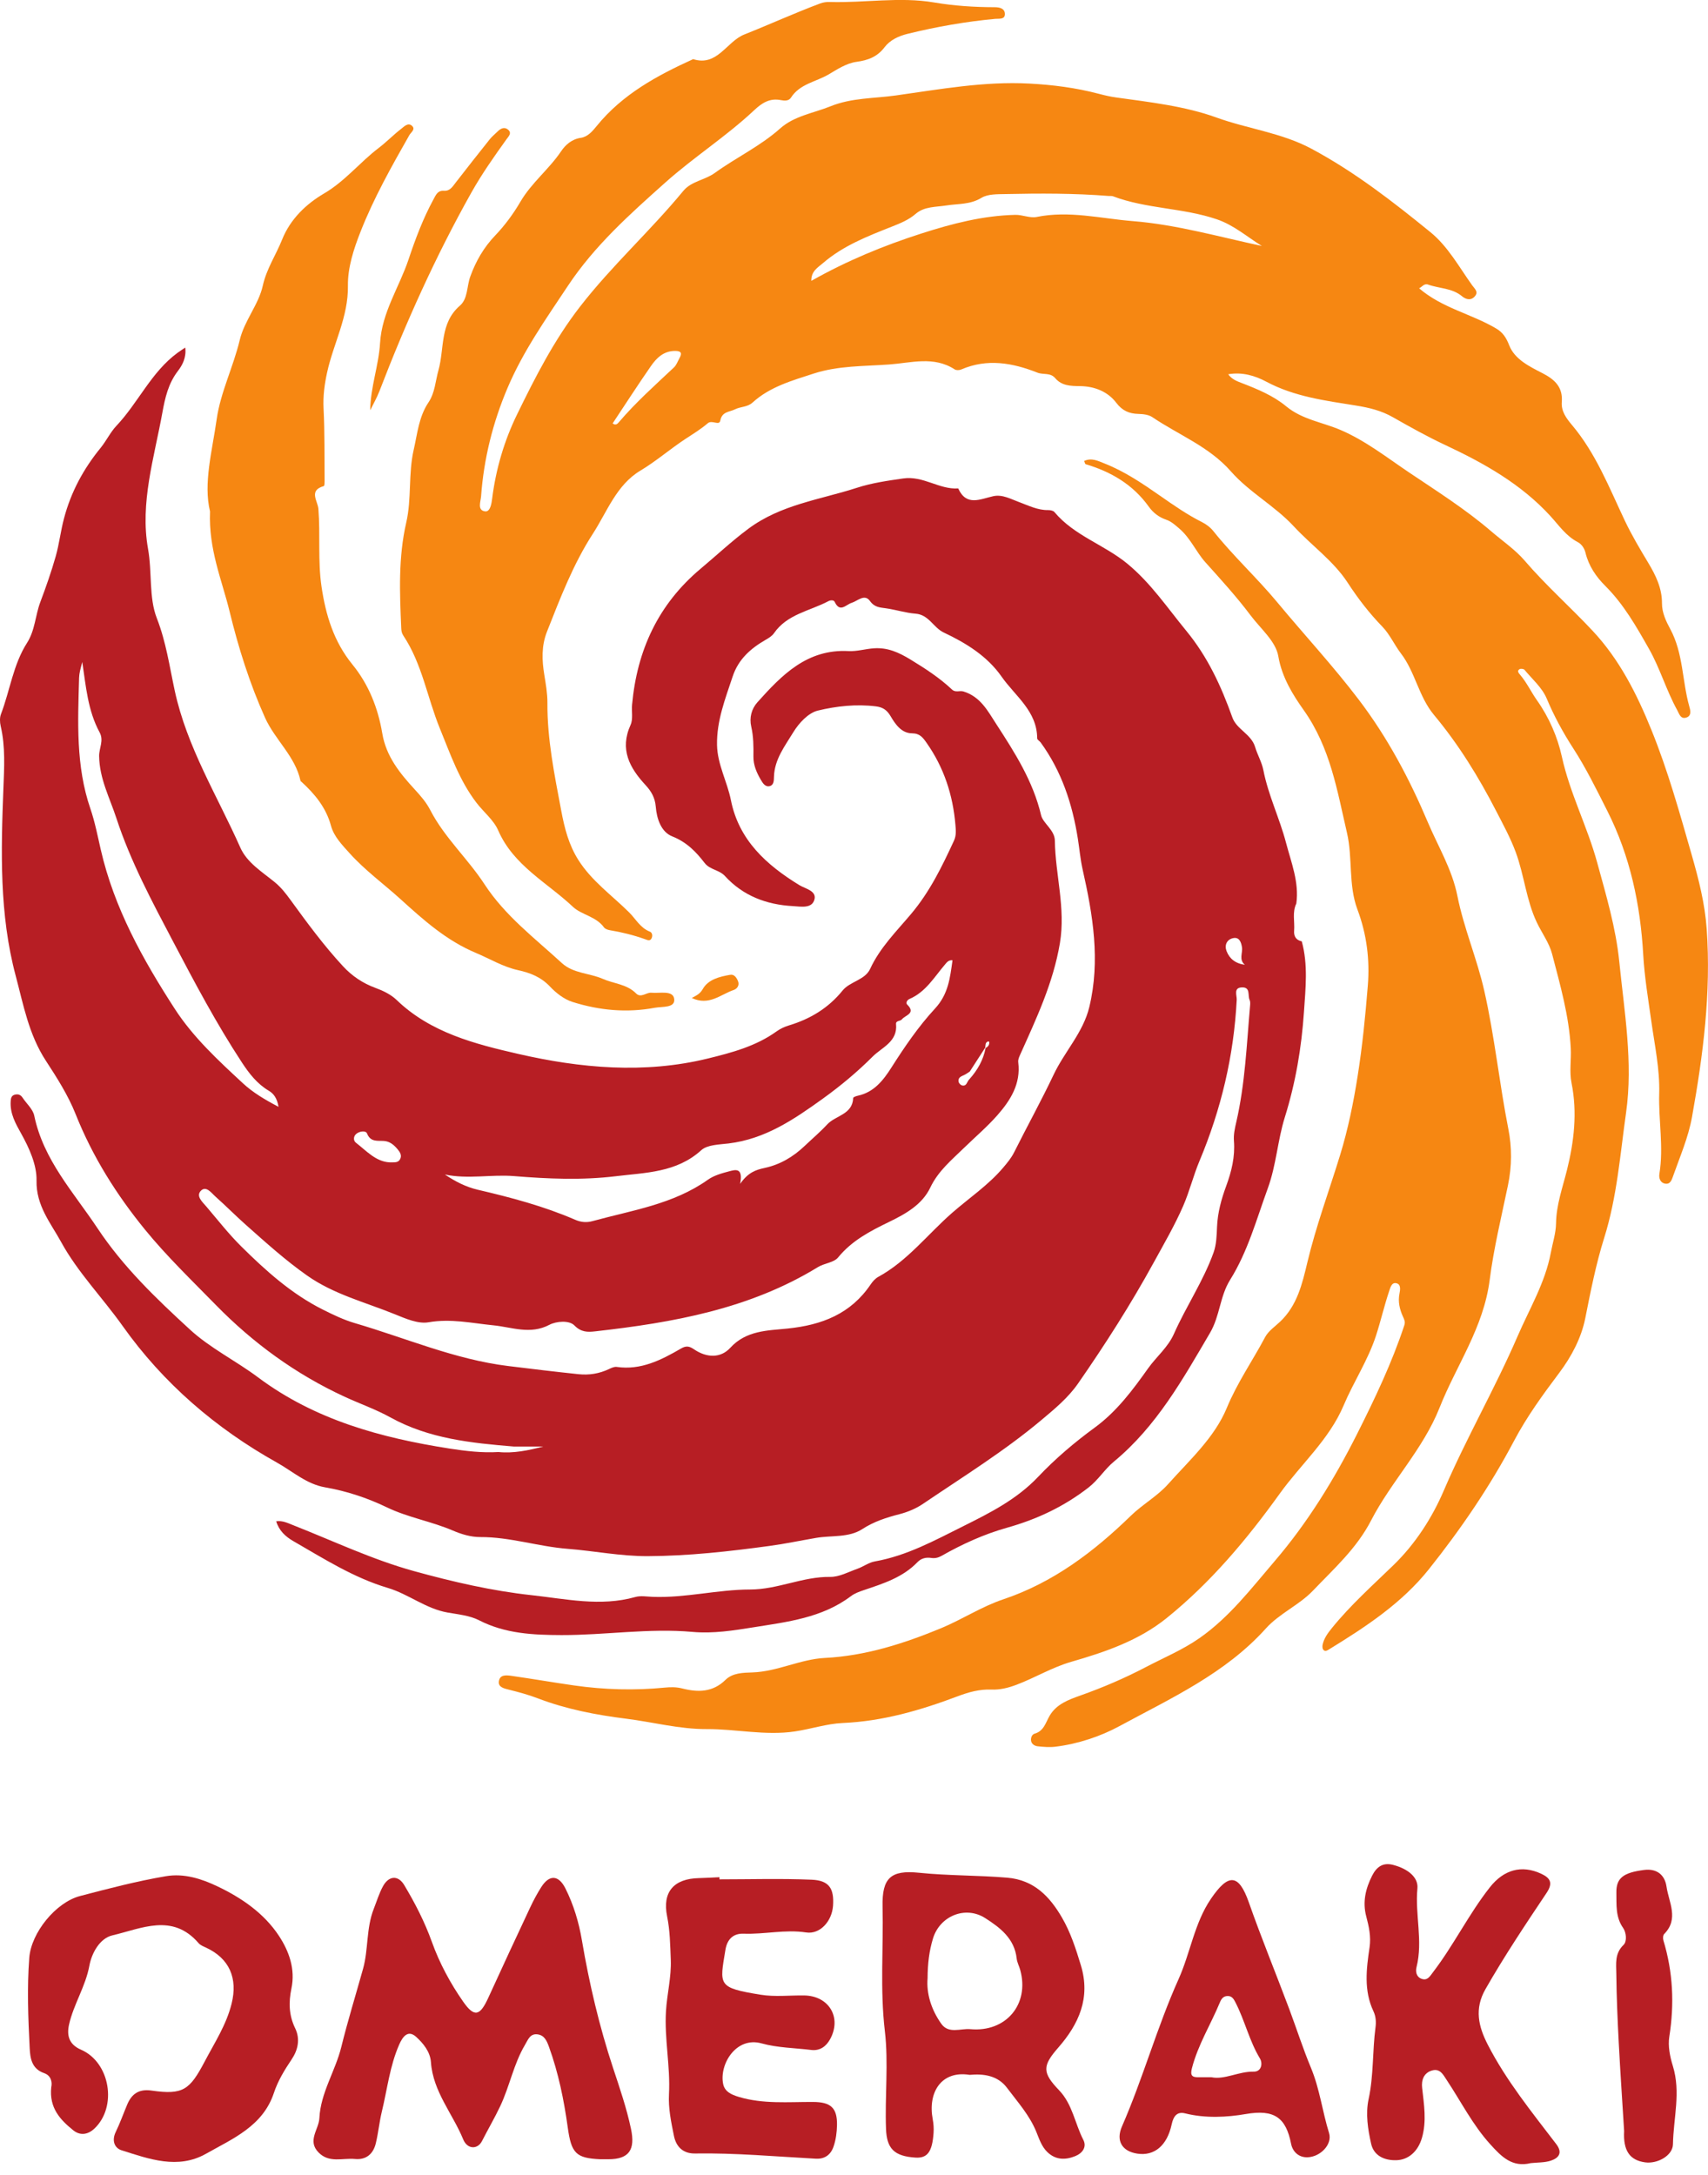 <svg width="150" height="191" viewBox="0 0 150 191" fill="none" xmlns="http://www.w3.org/2000/svg">
<g clip-path="url(#clip0_611_33)">
<path d="M52.706 189.597C50.582 189.496 50.176 189.084 49.859 186.792C49.526 184.384 49.04 182.011 48.209 179.718C48.025 179.212 47.818 178.718 47.22 178.632C46.554 178.535 46.369 179.109 46.111 179.543C45.108 181.229 44.762 183.183 43.924 184.95C43.429 185.991 42.849 186.983 42.327 188.005C41.945 188.751 41.045 188.743 40.678 187.849C39.749 185.585 38.026 183.654 37.845 181.072C37.781 180.155 37.169 179.419 36.554 178.857C35.816 178.183 35.351 178.86 35.056 179.533C34.233 181.408 34.012 183.442 33.535 185.409C33.312 186.332 33.226 187.29 33 188.214C32.775 189.133 32.154 189.667 31.173 189.574C30.098 189.471 28.918 189.955 27.983 189.009C26.956 187.97 27.998 186.993 28.048 185.988C28.16 183.746 29.449 181.863 29.974 179.737C30.544 177.427 31.252 175.142 31.89 172.852C32.356 171.179 32.157 169.302 32.825 167.608C33.088 166.941 33.295 166.243 33.638 165.619C34.139 164.703 34.963 164.627 35.498 165.52C36.454 167.116 37.3 168.759 37.939 170.542C38.598 172.38 39.559 174.163 40.681 175.766C41.675 177.187 42.164 176.995 42.892 175.399C44.099 172.753 45.327 170.117 46.562 167.485C46.849 166.874 47.17 166.274 47.532 165.704C48.243 164.582 49.06 164.628 49.658 165.821C50.378 167.258 50.838 168.797 51.103 170.367C51.748 174.173 52.631 177.92 53.84 181.579C54.427 183.353 55.03 185.102 55.417 186.942C55.796 188.745 55.267 189.598 53.423 189.597C53.184 189.597 52.945 189.597 52.706 189.597Z" fill="#B71E24"/>
<path d="M4.501 183.268C4.603 182.838 4.487 182.248 3.883 182.039C2.779 181.656 2.653 180.73 2.607 179.842C2.473 177.198 2.369 174.548 2.571 171.904C2.738 169.707 4.9 167.043 7.022 166.486C9.517 165.833 12.013 165.177 14.561 164.745C16.175 164.47 17.707 164.977 19.064 165.62C21.18 166.622 23.174 167.975 24.496 169.98C25.391 171.337 25.949 172.907 25.594 174.603C25.341 175.814 25.366 176.954 25.921 178.093C26.381 179.035 26.168 180.003 25.616 180.823C24.988 181.757 24.408 182.706 24.054 183.772C23.085 186.692 20.449 187.781 18.094 189.113C15.619 190.512 13.106 189.579 10.674 188.809C10.045 188.61 9.803 187.947 10.161 187.208C10.54 186.426 10.832 185.602 11.169 184.801C11.569 183.85 12.2 183.408 13.309 183.567C16.078 183.961 16.656 183.524 17.984 181.002C18.854 179.35 19.873 177.804 20.338 175.945C20.896 173.714 20.162 171.954 18.049 170.993C17.833 170.895 17.589 170.794 17.441 170.623C15.147 167.955 12.413 169.345 9.871 169.938C8.749 170.2 8.048 171.519 7.85 172.597C7.511 174.434 6.47 175.979 6.067 177.756C5.846 178.732 6.058 179.519 7.114 179.977C9.681 181.091 10.321 185.008 8.278 186.916C7.707 187.449 7.033 187.536 6.436 187.056C5.295 186.138 4.306 185.096 4.501 183.268Z" fill="#B71E24"/>
<path d="M81.462 173.708C81.349 175.063 81.79 176.464 82.662 177.697C83.313 178.617 84.348 178.096 85.222 178.175C88.337 178.458 90.42 176.006 89.605 173C89.512 172.654 89.326 172.323 89.287 171.974C89.094 170.216 87.838 169.264 86.525 168.424C84.787 167.31 82.538 168.229 81.935 170.218C81.609 171.294 81.467 172.4 81.462 173.708ZM85.155 182.187C82.666 181.786 81.468 183.725 81.914 186.087C81.987 186.475 82.015 186.883 81.988 187.277C81.875 188.943 81.449 189.512 80.413 189.452C78.498 189.338 77.877 188.631 77.812 186.939C77.703 184.069 78.04 181.15 77.71 178.35C77.277 174.676 77.591 171.048 77.509 167.406C77.453 164.897 78.233 164.186 80.701 164.44C83.286 164.707 85.876 164.656 88.459 164.874C90.817 165.073 92.191 166.539 93.255 168.362C94.014 169.659 94.484 171.114 94.925 172.568C95.79 175.422 94.756 177.717 92.932 179.803C91.534 181.402 91.526 181.99 93.012 183.54C94.187 184.765 94.4 186.456 95.139 187.892C95.466 188.527 95.057 189.069 94.433 189.322C93.569 189.672 92.714 189.67 91.985 188.971C91.478 188.486 91.266 187.82 91.016 187.202C90.42 185.731 89.371 184.573 88.444 183.335C87.617 182.231 86.378 182.078 85.155 182.187Z" fill="#B71E24"/>
<path d="M134.436 189.937C132.796 190.336 131.865 189.373 130.872 188.277C129.325 186.571 128.31 184.532 127.055 182.644C126.748 182.184 126.476 181.603 125.773 181.8C125.023 182.011 124.821 182.665 124.894 183.324C125.057 184.791 125.303 186.241 124.88 187.71C124.54 188.895 123.705 189.654 122.626 189.682C121.547 189.711 120.644 189.266 120.414 188.233C120.131 186.963 119.914 185.618 120.194 184.315C120.644 182.232 120.524 180.106 120.8 178.012C120.862 177.542 120.833 177.056 120.62 176.606C119.758 174.78 119.996 172.885 120.278 170.989C120.416 170.058 120.223 169.163 119.987 168.277C119.647 167.005 119.93 165.833 120.503 164.698C120.888 163.94 121.434 163.517 122.334 163.748C123.688 164.096 124.571 164.872 124.48 165.815C124.26 168.118 124.982 170.427 124.402 172.727C124.306 173.11 124.376 173.572 124.827 173.747C125.362 173.954 125.582 173.525 125.855 173.167C127.673 170.793 128.983 168.083 130.836 165.727C132.044 164.191 133.608 163.708 135.375 164.539C136.152 164.905 136.405 165.341 135.823 166.211C133.966 168.986 132.11 171.763 130.452 174.669C129.469 176.391 129.838 177.942 130.661 179.54C132.291 182.708 134.528 185.458 136.673 188.268C137.255 189.032 136.897 189.485 136.207 189.718C135.655 189.904 135.029 189.871 134.436 189.937Z" fill="#B71E24"/>
<path d="M63.184 165.019C65.886 165.019 68.59 164.936 71.287 165.051C72.816 165.115 73.266 165.827 73.159 167.338C73.062 168.703 72.016 169.867 70.797 169.682C68.948 169.401 67.141 169.858 65.309 169.791C64.418 169.758 63.866 170.251 63.708 171.21C63.194 174.33 62.996 174.533 66.803 175.151C68.049 175.354 69.353 175.197 70.629 175.215C72.801 175.247 73.945 177.155 72.902 179.054C72.563 179.673 72.026 180.095 71.242 180C69.783 179.822 68.277 179.811 66.876 179.422C64.657 178.805 63.17 181.233 63.504 182.966C63.636 183.655 64.209 183.919 64.87 184.119C67.023 184.77 69.226 184.556 71.412 184.567C72.95 184.574 73.536 185.073 73.506 186.604C73.494 187.242 73.414 187.866 73.204 188.485C72.942 189.254 72.376 189.587 71.659 189.549C68.119 189.36 64.586 189.033 61.032 189.091C60.028 189.107 59.389 188.542 59.187 187.547C58.942 186.337 58.684 185.116 58.751 183.878C58.882 181.441 58.34 179.037 58.487 176.593C58.578 175.079 58.971 173.602 58.909 172.071C58.858 170.798 58.844 169.538 58.587 168.271C58.151 166.122 59.179 164.956 61.387 164.911C61.986 164.899 62.584 164.858 63.182 164.832C63.183 164.894 63.184 164.956 63.184 165.019Z" fill="#B71E24"/>
<path d="M106.393 182.397C107.556 182.634 108.77 181.881 110.1 181.905C110.793 181.917 110.907 181.176 110.651 180.751C109.714 179.2 109.324 177.424 108.504 175.832C108.362 175.556 108.208 175.255 107.81 175.264C107.425 175.272 107.262 175.515 107.131 175.831C106.33 177.761 105.208 179.549 104.678 181.601C104.514 182.238 104.678 182.408 105.257 182.398C105.576 182.393 105.895 182.397 106.393 182.397ZM114.847 189.424C114.021 189.454 113.516 188.899 113.387 188.246C112.935 185.954 111.935 185.19 109.403 185.628C107.764 185.911 105.858 186.016 104.082 185.569C103.386 185.394 103.06 185.79 102.9 186.529C102.494 188.419 101.367 189.324 99.894 189.106C98.526 188.905 97.986 187.963 98.535 186.711C100.387 182.476 101.612 177.993 103.502 173.787C104.546 171.463 104.893 168.863 106.342 166.734C107.88 164.474 108.785 164.505 109.679 167.053C110.787 170.209 112.061 173.297 113.231 176.425C113.871 178.137 114.429 179.885 115.128 181.562C115.905 183.427 116.132 185.403 116.721 187.298C117.025 188.277 115.984 189.375 114.847 189.424Z" fill="#B71E24"/>
<path d="M142.634 187.121C142.481 184.626 142.3 182.008 142.163 179.389C142.057 177.362 141.968 175.333 141.947 173.304C141.939 172.437 141.792 171.531 142.584 170.775C142.898 170.476 142.828 169.687 142.547 169.289C141.865 168.322 141.973 167.243 141.953 166.195C141.928 164.894 142.58 164.426 144.389 164.195C145.53 164.05 146.21 164.651 146.356 165.656C146.556 167.033 147.468 168.491 146.151 169.82C146.043 169.928 146.032 170.214 146.084 170.385C146.927 173.161 147.056 175.962 146.602 178.831C146.472 179.654 146.657 180.585 146.911 181.4C147.627 183.706 146.964 185.995 146.922 188.285C146.903 189.277 145.559 190.02 144.474 189.87C143.128 189.682 142.541 188.849 142.634 187.121Z" fill="#B71E24"/>
<path d="M109.325 84.715C108.778 84.253 109.15 83.688 109.073 83.182C109.003 82.726 108.834 82.243 108.267 82.381C107.733 82.511 107.52 82.996 107.72 83.515C107.975 84.173 108.484 84.601 109.325 84.715ZM34.207 102.062C34.619 102.054 34.972 102.127 35.147 101.766C35.312 101.423 35.111 101.143 34.907 100.901C34.595 100.531 34.236 100.219 33.714 100.185C33.146 100.147 32.54 100.303 32.231 99.522C32.126 99.255 31.557 99.316 31.267 99.581C31.036 99.791 31.021 100.154 31.254 100.335C32.184 101.055 33.001 101.996 34.207 102.062ZM7.226 58.128C7.157 58.393 7.08 58.655 7.024 58.922C6.983 59.116 6.952 59.316 6.946 59.515C6.84 63.383 6.648 67.253 7.938 71.01C8.337 72.173 8.572 73.395 8.848 74.598C10.023 79.726 12.537 84.241 15.355 88.593C16.97 91.085 19.16 93.106 21.328 95.115C22.208 95.93 23.24 96.547 24.46 97.187C24.334 96.404 24.007 96.012 23.616 95.781C22.58 95.169 21.882 94.264 21.245 93.294C19.01 89.891 17.108 86.297 15.216 82.701C13.357 79.171 11.462 75.638 10.22 71.838C9.639 70.063 8.732 68.37 8.705 66.387C8.695 65.698 9.137 65.025 8.75 64.311C7.704 62.383 7.545 60.241 7.226 58.128ZM39.071 103.131C39.97 103.734 40.902 104.22 41.96 104.468C44.873 105.147 47.764 105.912 50.518 107.106C51.027 107.327 51.522 107.364 52.031 107.224C55.501 106.27 59.121 105.752 62.167 103.59C62.697 103.213 63.384 103.021 64.027 102.853C64.558 102.715 65.289 102.473 65.001 103.953C65.703 102.931 66.409 102.714 67.144 102.556C68.508 102.263 69.658 101.58 70.661 100.627C71.324 99.996 72.027 99.402 72.648 98.731C73.384 97.937 74.869 97.875 74.93 96.408C74.934 96.335 75.192 96.241 75.343 96.209C76.763 95.906 77.58 94.846 78.286 93.737C79.444 91.917 80.667 90.123 82.118 88.555C83.297 87.279 83.436 85.841 83.652 84.319C83.31 84.282 83.153 84.499 83.01 84.668C82.056 85.782 81.308 87.101 79.87 87.718C79.661 87.807 79.526 88.065 79.665 88.2C80.472 88.99 79.503 89.131 79.207 89.506C79.07 89.679 78.66 89.603 78.692 89.921C78.845 91.474 77.451 91.962 76.639 92.774C75.291 94.122 73.832 95.341 72.255 96.476C69.695 98.319 67.191 100.015 63.981 100.404C63.158 100.503 62.123 100.509 61.584 100.998C59.408 102.969 56.709 102.959 54.089 103.28C51.115 103.642 48.133 103.514 45.156 103.271C43.141 103.107 41.108 103.559 39.071 103.131ZM85.165 94.092C85.033 94.178 84.905 94.271 84.767 94.347C84.499 94.495 84.121 94.553 84.183 94.975C84.201 95.099 84.351 95.267 84.471 95.302C84.912 95.426 84.916 94.955 85.132 94.765C85.844 93.971 86.361 93.076 86.559 92.015C86.779 91.914 86.897 91.746 86.879 91.5C86.877 91.478 86.814 91.437 86.79 91.443C86.501 91.524 86.562 91.78 86.526 91.987C86.072 92.689 85.619 93.391 85.165 94.092ZM114.324 82.657C114.888 84.705 114.656 86.788 114.516 88.852C114.303 91.996 113.782 95.075 112.832 98.114C112.201 100.133 112.085 102.306 111.343 104.336C110.346 107.065 109.586 109.893 108.031 112.38C107.129 113.822 107.136 115.553 106.272 117.025C103.874 121.114 101.565 125.248 97.833 128.332C97.008 129.012 96.467 129.938 95.596 130.614C93.431 132.296 91.067 133.406 88.424 134.149C86.439 134.706 84.513 135.579 82.695 136.612C82.401 136.779 82.113 136.849 81.781 136.798C81.324 136.728 80.902 136.827 80.575 137.167C79.288 138.506 77.583 139.045 75.897 139.613C75.481 139.754 75.078 139.891 74.721 140.16C72.196 142.065 69.131 142.414 66.177 142.888C64.434 143.167 62.628 143.456 60.823 143.293C56.974 142.947 53.148 143.582 49.309 143.571C46.837 143.563 44.378 143.455 42.079 142.274C41.256 141.852 40.248 141.756 39.31 141.592C37.392 141.257 35.876 139.97 34.054 139.429C31.048 138.534 28.434 136.86 25.754 135.318C25.061 134.918 24.502 134.394 24.256 133.58C24.826 133.5 25.289 133.743 25.77 133.931C29.278 135.311 32.689 136.939 36.342 137.95C39.742 138.89 43.212 139.691 46.676 140.067C49.654 140.389 52.736 141.094 55.789 140.23C56.27 140.094 56.823 140.198 57.342 140.216C60.215 140.32 63.036 139.572 65.877 139.57C68.315 139.568 70.5 138.428 72.916 138.463C73.706 138.474 74.511 138.027 75.295 137.75C75.818 137.566 76.296 137.198 76.829 137.104C79.635 136.609 82.089 135.259 84.59 134.013C86.965 132.829 89.301 131.652 91.184 129.663C92.681 128.082 94.371 126.647 96.131 125.361C98.081 123.936 99.477 122.052 100.828 120.152C101.559 119.122 102.564 118.323 103.099 117.118C104.173 114.696 105.684 112.478 106.581 109.972C106.829 109.277 106.851 108.485 106.882 107.733C106.934 106.485 107.258 105.305 107.683 104.151C108.156 102.867 108.475 101.568 108.367 100.186C108.323 99.627 108.443 99.09 108.57 98.538C109.35 95.161 109.485 91.704 109.787 88.267C109.801 88.111 109.804 87.931 109.742 87.795C109.563 87.408 109.836 86.699 109.109 86.699C108.291 86.7 108.632 87.398 108.611 87.789C108.359 92.71 107.24 97.418 105.333 101.962C104.798 103.238 104.473 104.594 103.913 105.882C103.164 107.603 102.225 109.21 101.331 110.842C99.322 114.509 97.072 118.03 94.687 121.467C93.805 122.738 92.637 123.699 91.48 124.671C88.209 127.419 84.576 129.664 81.05 132.054C80.438 132.469 79.71 132.77 78.991 132.956C77.838 133.253 76.756 133.6 75.725 134.267C74.539 135.036 73.022 134.806 71.675 135.037C70.327 135.268 68.96 135.556 67.591 135.742C64.036 136.225 60.498 136.625 56.894 136.641C54.499 136.651 52.198 136.181 49.853 135.998C47.269 135.797 44.787 134.954 42.19 134.965C41.329 134.969 40.495 134.704 39.774 134.395C37.883 133.583 35.84 133.254 33.975 132.355C32.261 131.529 30.439 130.925 28.546 130.597C26.916 130.314 25.7 129.195 24.323 128.426C18.942 125.421 14.33 121.445 10.774 116.435C9.001 113.938 6.823 111.717 5.364 109.05C4.461 107.399 3.159 105.872 3.208 103.652C3.238 102.308 2.578 100.818 1.851 99.522C1.365 98.656 0.876 97.78 0.937 96.729C0.951 96.48 0.979 96.23 1.247 96.138C1.531 96.04 1.791 96.093 1.975 96.373C2.325 96.904 2.887 97.386 3.007 97.962C3.817 101.864 6.467 104.693 8.569 107.858C10.823 111.252 13.734 114.039 16.689 116.751C18.463 118.38 20.71 119.481 22.656 120.937C27.662 124.68 33.461 126.253 39.489 127.195C40.9 127.415 42.337 127.583 43.776 127.498C45.105 127.63 46.401 127.357 47.702 127.018C46.849 127.018 45.996 127.018 45.143 127.018C41.399 126.709 37.681 126.335 34.293 124.461C33.007 123.75 31.599 123.259 30.261 122.641C25.982 120.666 22.232 117.936 18.945 114.575C16.836 112.418 14.649 110.315 12.746 107.984C10.235 104.909 8.126 101.562 6.638 97.82C5.987 96.183 5 94.629 4.029 93.142C2.523 90.837 2.054 88.215 1.375 85.667C-0.062 80.277 0.085 74.76 0.298 69.24C0.368 67.423 0.484 65.577 0.062 63.764C-0.016 63.427 -0.034 63.016 0.086 62.702C0.879 60.627 1.154 58.358 2.376 56.446C3.081 55.345 3.098 54.037 3.543 52.858C4.04 51.541 4.507 50.208 4.892 48.855C5.202 47.762 5.326 46.627 5.622 45.514C6.241 43.181 7.334 41.167 8.835 39.328C9.34 38.708 9.696 37.947 10.223 37.39C12.146 35.358 13.28 32.672 15.594 30.977C15.779 30.842 15.974 30.719 16.269 30.518C16.379 31.404 16.014 32.066 15.622 32.577C14.778 33.677 14.495 34.933 14.26 36.231C13.542 40.193 12.28 44.161 13 48.188C13.369 50.247 13.063 52.462 13.771 54.279C14.588 56.374 14.888 58.52 15.343 60.634C16.415 65.609 19.083 69.875 21.105 74.424C21.695 75.751 23.014 76.55 24.123 77.457C24.687 77.918 25.105 78.46 25.531 79.046C26.978 81.039 28.441 83.025 30.117 84.837C30.912 85.697 31.854 86.336 32.975 86.746C33.639 86.989 34.334 87.324 34.833 87.805C37.82 90.688 41.754 91.679 45.511 92.541C50.957 93.792 56.586 94.311 62.169 92.944C64.283 92.427 66.389 91.865 68.202 90.562C68.521 90.332 68.899 90.157 69.275 90.043C71.153 89.476 72.742 88.525 74.002 86.971C74.643 86.18 75.962 86.059 76.415 85.08C77.279 83.206 78.744 81.762 80.016 80.249C81.671 78.28 82.731 76.083 83.779 73.82C84 73.342 83.944 72.88 83.906 72.42C83.686 69.807 82.897 67.392 81.375 65.228C81.042 64.755 80.785 64.395 80.085 64.39C79.165 64.382 78.619 63.577 78.218 62.892C77.883 62.32 77.5 62.094 76.925 62.023C75.2 61.809 73.461 61.999 71.819 62.396C70.986 62.598 70.155 63.498 69.671 64.294C68.941 65.495 68.019 66.668 67.972 68.196C67.963 68.496 67.974 68.915 67.622 69.019C67.203 69.144 66.978 68.746 66.808 68.456C66.445 67.835 66.157 67.174 66.167 66.427C66.179 65.548 66.175 64.675 65.976 63.806C65.797 63.022 65.996 62.249 66.516 61.667C68.665 59.267 70.884 56.974 74.52 57.17C75.262 57.21 76.016 56.973 76.768 56.925C77.957 56.849 78.924 57.278 79.974 57.92C81.266 58.709 82.509 59.513 83.605 60.545C83.919 60.841 84.273 60.612 84.618 60.718C86.112 61.177 86.751 62.434 87.508 63.599C89.132 66.103 90.726 68.594 91.431 71.584C91.598 72.294 92.627 72.877 92.639 73.807C92.679 76.813 93.601 79.734 93.082 82.819C92.492 86.324 91.012 89.44 89.592 92.61C89.49 92.837 89.395 93.042 89.425 93.284C89.659 95.162 88.744 96.614 87.597 97.919C86.704 98.935 85.663 99.819 84.691 100.766C83.586 101.844 82.398 102.81 81.697 104.283C80.983 105.781 79.525 106.592 78.076 107.296C76.418 108.101 74.814 108.93 73.603 110.414C73.231 110.87 72.395 110.916 71.838 111.257C65.829 114.943 59.104 116.135 52.26 116.903C51.624 116.975 51.043 116.995 50.436 116.375C49.99 115.919 48.857 116.007 48.255 116.324C46.568 117.216 44.958 116.533 43.321 116.371C41.432 116.185 39.589 115.764 37.635 116.106C36.714 116.267 35.616 115.782 34.676 115.4C32.083 114.346 29.324 113.654 26.991 112.016C25.064 110.665 23.324 109.085 21.567 107.527C20.673 106.733 19.833 105.878 18.938 105.084C18.575 104.762 18.116 104.096 17.657 104.542C17.169 105.018 17.78 105.542 18.126 105.949C19.133 107.133 20.094 108.363 21.195 109.453C23.347 111.584 25.601 113.611 28.34 114.985C29.256 115.445 30.196 115.897 31.174 116.183C35.643 117.492 39.954 119.371 44.627 119.946C46.683 120.199 48.74 120.447 50.8 120.663C51.725 120.761 52.629 120.62 53.483 120.213C53.694 120.113 53.947 119.995 54.161 120.025C56.283 120.331 58.057 119.426 59.793 118.419C60.232 118.164 60.502 118.173 60.946 118.476C62.061 119.238 63.289 119.27 64.132 118.349C65.535 116.814 67.42 116.834 69.164 116.656C72.18 116.348 74.714 115.37 76.464 112.778C76.637 112.522 76.867 112.263 77.133 112.118C79.704 110.714 81.472 108.372 83.626 106.49C85.119 105.186 86.795 104.067 88.097 102.532C88.463 102.102 88.812 101.682 89.064 101.179C90.204 98.901 91.447 96.656 92.529 94.37C93.495 92.331 95.13 90.66 95.667 88.419C96.646 84.343 95.982 80.344 95.082 76.361C94.88 75.464 94.803 74.557 94.661 73.657C94.183 70.611 93.235 67.72 91.39 65.19C91.296 65.063 91.087 64.953 91.087 64.834C91.08 62.432 89.153 61.12 87.962 59.415C86.702 57.611 84.848 56.467 82.876 55.537C81.973 55.109 81.576 53.974 80.407 53.885C79.537 53.818 78.686 53.539 77.818 53.415C77.273 53.337 76.807 53.336 76.406 52.777C75.928 52.109 75.326 52.767 74.801 52.931C74.279 53.094 73.768 53.835 73.301 52.843C73.222 52.678 72.945 52.685 72.75 52.787C71.116 53.654 69.131 53.92 67.97 55.604C67.799 55.852 67.5 56.031 67.229 56.187C65.915 56.944 64.845 57.894 64.345 59.397C63.692 61.362 62.93 63.298 62.971 65.418C63.004 67.123 63.863 68.621 64.19 70.261C64.887 73.763 67.3 75.945 70.207 77.724C70.721 78.038 71.743 78.22 71.523 78.995C71.293 79.809 70.32 79.6 69.628 79.562C67.315 79.437 65.259 78.664 63.666 76.922C63.161 76.368 62.348 76.383 61.881 75.774C61.121 74.784 60.295 73.938 59.039 73.441C58.05 73.049 57.676 71.878 57.59 70.828C57.525 70.039 57.193 69.477 56.697 68.941C55.289 67.421 54.402 65.8 55.379 63.65C55.609 63.144 55.456 62.47 55.51 61.876C55.946 57.103 57.802 53.063 61.536 49.933C62.933 48.764 64.251 47.522 65.727 46.425C68.592 44.295 72.022 43.877 75.249 42.833C76.574 42.404 77.931 42.212 79.312 42.013C81.098 41.755 82.478 43.002 84.151 42.886C84.878 44.489 86.076 43.822 87.233 43.569C88.044 43.392 88.791 43.83 89.53 44.1C90.353 44.399 91.134 44.804 92.044 44.79C92.232 44.787 92.495 44.834 92.601 44.961C94.339 47.044 96.991 47.828 99.025 49.513C101.079 51.214 102.514 53.362 104.172 55.379C106.079 57.697 107.249 60.26 108.231 63.004C108.607 64.056 109.889 64.447 110.232 65.607C110.432 66.284 110.814 66.917 110.952 67.626C111.38 69.823 112.375 71.844 112.939 73.992C113.397 75.737 114.105 77.462 113.845 79.337C113.473 80.107 113.716 80.928 113.653 81.724C113.614 82.209 113.818 82.549 114.324 82.657Z" fill="#B71E24"/>
<path d="M53.804 37.177C54.059 37.378 54.222 37.224 54.344 37.08C55.826 35.34 57.529 33.823 59.189 32.261C59.41 32.053 59.518 31.724 59.673 31.449C59.919 31.013 59.828 30.813 59.289 30.813C58.292 30.812 57.667 31.421 57.167 32.141C56.012 33.804 54.914 35.507 53.804 37.177ZM110.821 21.597C109.52 20.8 108.377 19.773 106.868 19.258C103.894 18.243 100.685 18.347 97.742 17.234C97.634 17.194 97.504 17.218 97.384 17.209C94.357 16.966 91.323 16.976 88.291 17.041C87.58 17.056 86.752 17.03 86.192 17.372C85.199 17.978 84.148 17.878 83.11 18.042C82.186 18.188 81.185 18.115 80.413 18.781C79.799 19.31 79.086 19.598 78.341 19.893C76.204 20.739 74.045 21.573 72.274 23.104C71.836 23.483 71.23 23.804 71.252 24.662C74.4 22.884 77.608 21.566 80.926 20.501C83.613 19.637 86.328 18.932 89.165 18.866C89.79 18.852 90.453 19.171 91.04 19.052C93.891 18.471 96.681 19.191 99.481 19.415C103.319 19.721 107.035 20.79 110.821 21.597ZM124.627 25.313C126.654 27.057 129.223 27.554 131.399 28.847C131.985 29.194 132.274 29.636 132.544 30.326C133.028 31.559 134.318 32.178 135.469 32.771C136.536 33.321 137.265 33.987 137.16 35.3C137.095 36.11 137.556 36.728 138.052 37.317C140.148 39.803 141.315 42.8 142.683 45.692C143.288 46.972 144.017 48.196 144.748 49.412C145.414 50.521 145.965 51.648 145.959 52.976C145.955 53.802 146.322 54.56 146.68 55.225C147.835 57.36 147.724 59.776 148.355 62.021C148.442 62.33 148.608 62.888 148.04 63.023C147.581 63.132 147.465 62.666 147.302 62.368C146.342 60.633 145.787 58.684 144.825 56.988C143.728 55.053 142.606 53.067 140.986 51.455C140.167 50.64 139.522 49.693 139.24 48.532C139.148 48.151 138.909 47.781 138.554 47.596C137.528 47.063 136.907 46.13 136.158 45.312C133.584 42.497 130.328 40.67 126.928 39.078C125.352 38.339 123.835 37.494 122.326 36.634C121.312 36.056 120.262 35.8 119.088 35.611C116.415 35.181 113.688 34.837 111.222 33.521C110.219 32.985 109.101 32.652 107.866 32.862C108.18 33.314 108.656 33.48 109.071 33.641C110.447 34.172 111.823 34.742 112.953 35.677C114.363 36.842 116.122 37.069 117.71 37.746C119.913 38.686 121.783 40.164 123.751 41.487C126.207 43.138 128.709 44.718 130.96 46.651C131.952 47.503 133.063 48.255 133.906 49.236C135.774 51.412 137.919 53.306 139.871 55.393C142.23 57.914 143.752 60.937 145.036 64.106C146.483 67.677 147.511 71.379 148.571 75.071C149.182 77.203 149.729 79.34 149.887 81.591C150.278 87.162 149.576 92.621 148.596 98.077C148.267 99.901 147.533 101.564 146.93 103.282C146.812 103.616 146.68 104.028 146.21 103.927C145.78 103.836 145.675 103.413 145.732 103.067C146.115 100.721 145.648 98.381 145.715 96.035C145.776 93.886 145.314 91.766 145.017 89.641C144.747 87.712 144.422 85.782 144.312 83.842C144.064 79.423 143.161 75.172 141.164 71.217C140.22 69.35 139.302 67.464 138.154 65.692C137.266 64.318 136.475 62.867 135.831 61.33C135.435 60.384 134.563 59.633 133.883 58.813C133.812 58.727 133.553 58.695 133.452 58.756C133.202 58.905 133.372 59.1 133.494 59.244C134.084 59.934 134.467 60.765 134.981 61.493C136.052 63.009 136.787 64.721 137.165 66.44C137.872 69.662 139.401 72.571 140.264 75.725C141.051 78.601 141.906 81.457 142.207 84.432C142.651 88.845 143.431 93.284 142.805 97.698C142.283 101.374 142.015 105.095 140.879 108.708C140.165 110.979 139.693 113.381 139.221 115.752C138.882 117.458 138.015 119.112 136.943 120.537C135.496 122.462 134.098 124.378 132.957 126.535C130.852 130.521 128.299 134.26 125.488 137.788C123.115 140.768 119.948 142.846 116.73 144.82C116.559 144.926 116.36 145.054 116.206 144.846C116.129 144.741 116.126 144.544 116.157 144.404C116.28 143.849 116.6 143.413 116.958 142.97C118.589 140.952 120.517 139.232 122.37 137.436C124.301 135.567 125.779 133.256 126.79 130.897C128.768 126.28 131.287 121.939 133.274 117.339C134.32 114.919 135.698 112.645 136.195 109.998C136.355 109.139 136.642 108.284 136.655 107.417C136.679 105.792 137.224 104.299 137.609 102.758C138.239 100.241 138.534 97.682 138.017 95.106C137.811 94.08 138.003 93.062 137.948 92.041C137.798 89.187 137.016 86.484 136.308 83.764C136.054 82.787 135.402 81.916 134.96 80.983C134.037 79.032 133.862 76.855 133.117 74.834C132.648 73.563 131.995 72.375 131.396 71.212C129.865 68.236 128.094 65.361 125.936 62.777C124.588 61.162 124.293 59.019 123.031 57.374C122.454 56.62 122.058 55.706 121.406 55.031C120.251 53.839 119.269 52.567 118.357 51.166C117.116 49.256 115.18 47.9 113.629 46.224C111.953 44.413 109.715 43.23 108.105 41.396C106.179 39.203 103.518 38.198 101.209 36.634C100.874 36.407 100.408 36.356 99.949 36.343C99.196 36.323 98.572 36.081 98.04 35.376C97.285 34.378 96.121 33.917 94.841 33.904C94.037 33.895 93.241 33.882 92.671 33.205C92.244 32.699 91.619 32.922 91.119 32.724C88.912 31.855 86.7 31.458 84.416 32.444C84.252 32.515 83.98 32.525 83.842 32.435C82.001 31.238 80.015 31.866 78.09 32.004C75.873 32.163 73.604 32.105 71.472 32.798C69.585 33.412 67.619 33.953 66.091 35.347C65.642 35.757 65.05 35.692 64.553 35.941C64.052 36.192 63.415 36.121 63.255 36.935C63.161 37.415 62.533 36.84 62.153 37.168C61.556 37.681 60.873 38.097 60.211 38.531C58.858 39.418 57.641 40.486 56.241 41.324C54.133 42.584 53.32 44.932 52.066 46.867C50.339 49.532 49.2 52.52 48.032 55.476C47.537 56.729 47.599 58.006 47.799 59.238C47.932 60.061 48.08 60.885 48.075 61.706C48.053 64.917 48.694 68.02 49.284 71.157C49.58 72.735 49.946 74.173 50.793 75.513C51.959 77.359 53.742 78.615 55.257 80.119C55.831 80.689 56.234 81.481 57.068 81.802C57.301 81.892 57.334 82.208 57.199 82.431C57.066 82.65 56.842 82.537 56.661 82.472C55.651 82.112 54.615 81.854 53.557 81.678C53.374 81.648 53.142 81.568 53.044 81.431C52.352 80.466 51.063 80.33 50.318 79.628C48.046 77.487 45.093 76.004 43.75 72.91C43.356 72.003 42.478 71.313 41.854 70.5C40.345 68.537 39.553 66.221 38.629 63.963C37.522 61.259 37.075 58.294 35.421 55.81C35.274 55.59 35.247 55.379 35.237 55.142C35.101 52.041 34.972 48.944 35.678 45.88C36.16 43.785 35.848 41.607 36.331 39.497C36.659 38.066 36.779 36.597 37.635 35.326C38.201 34.485 38.238 33.458 38.505 32.511C39.042 30.601 38.605 28.374 40.396 26.832C41.092 26.234 40.989 25.142 41.298 24.29C41.792 22.928 42.481 21.729 43.498 20.667C44.341 19.785 45.085 18.773 45.701 17.718C46.675 16.051 48.212 14.865 49.28 13.28C49.661 12.715 50.217 12.219 51.009 12.103C51.626 12.013 52.045 11.506 52.409 11.057C54.667 8.279 57.698 6.637 60.873 5.193C63.002 5.867 63.799 3.65 65.373 3.026C67.594 2.144 69.788 1.143 72.04 0.3C72.296 0.205 72.591 0.166 72.865 0.174C75.924 0.266 79.008 -0.298 82.033 0.216C83.816 0.519 85.571 0.628 87.355 0.633C87.79 0.634 88.237 0.738 88.251 1.218C88.265 1.734 87.733 1.626 87.414 1.655C84.809 1.896 82.241 2.348 79.702 2.972C78.916 3.164 78.158 3.52 77.683 4.148C77.041 4.998 76.217 5.295 75.235 5.428C74.315 5.553 73.514 6.101 72.764 6.539C71.657 7.186 70.234 7.368 69.464 8.574C69.262 8.888 68.876 8.849 68.579 8.791C67.603 8.598 66.92 9.034 66.243 9.67C63.795 11.969 60.943 13.786 58.45 16.01C55.346 18.78 52.228 21.554 49.878 25.094C47.951 27.998 45.947 30.826 44.575 34.059C43.276 37.115 42.49 40.281 42.249 43.584C42.215 44.045 41.895 44.797 42.59 44.9C43.059 44.97 43.168 44.208 43.221 43.786C43.547 41.193 44.279 38.707 45.414 36.381C47.016 33.1 48.663 29.861 50.937 26.928C53.734 23.32 57.121 20.27 60.01 16.762C60.715 15.907 61.899 15.819 62.768 15.19C64.643 13.834 66.761 12.842 68.511 11.283C69.757 10.172 71.434 9.939 72.934 9.334C74.799 8.581 76.759 8.651 78.669 8.383C82.555 7.838 86.436 7.127 90.396 7.338C92.459 7.448 94.492 7.707 96.492 8.235C96.992 8.367 97.5 8.486 98.012 8.557C100.993 8.973 104.047 9.312 106.841 10.323C109.599 11.32 112.553 11.654 115.184 13.065C118.966 15.091 122.324 17.702 125.623 20.386C127.159 21.635 128.135 23.438 129.288 25.05C129.511 25.362 129.902 25.645 129.477 26.069C129.102 26.442 128.669 26.239 128.391 26.009C127.516 25.282 126.397 25.341 125.411 24.986C125.063 24.86 124.866 25.223 124.627 25.313Z" fill="#F68712"/>
<path d="M95.213 40.477C95.865 40.171 96.44 40.475 96.996 40.695C98.779 41.396 100.352 42.467 101.914 43.555C103.084 44.371 104.253 45.188 105.536 45.831C105.918 46.022 106.296 46.304 106.56 46.636C108.313 48.836 110.391 50.737 112.189 52.905C114.561 55.764 117.09 58.486 119.344 61.454C121.858 64.763 123.775 68.374 125.387 72.18C126.296 74.327 127.526 76.333 127.992 78.67C128.554 81.497 129.706 84.152 130.348 86.982C131.262 91.008 131.671 95.101 132.467 99.136C132.784 100.741 132.782 102.407 132.432 104.083C131.857 106.841 131.179 109.626 130.829 112.373C130.29 116.593 127.907 119.868 126.43 123.595C124.97 127.276 122.184 130.078 120.419 133.495C119.132 135.986 117.142 137.744 115.307 139.67C114.101 140.937 112.365 141.663 111.166 142.996C107.612 146.948 102.835 149.116 98.307 151.569C96.649 152.468 94.668 153.132 92.68 153.374C92.173 153.436 91.644 153.391 91.132 153.336C90.856 153.307 90.573 153.129 90.545 152.818C90.525 152.591 90.616 152.299 90.871 152.226C91.677 151.994 91.829 151.26 92.18 150.656C92.779 149.628 93.854 149.243 94.89 148.874C96.865 148.172 98.783 147.353 100.638 146.379C102.221 145.549 103.875 144.865 105.352 143.83C107.982 141.989 109.904 139.461 111.953 137.067C114.849 133.685 117.176 129.893 119.168 125.939C120.729 122.838 122.236 119.683 123.332 116.364C123.436 116.045 123.314 115.842 123.2 115.585C122.921 114.958 122.763 114.313 122.901 113.607C122.966 113.274 123.061 112.767 122.627 112.675C122.207 112.585 122.102 113.063 121.987 113.404C121.56 114.68 121.262 115.993 120.844 117.277C120.138 119.448 118.878 121.326 118.004 123.398C116.731 126.411 114.253 128.559 112.392 131.149C109.496 135.18 106.321 138.964 102.442 142.09C99.994 144.062 97.047 145.063 94.085 145.917C92.382 146.409 90.892 147.324 89.258 147.939C88.528 148.213 87.818 148.388 87.054 148.356C86.031 148.313 85.056 148.587 84.133 148.935C80.857 150.17 77.552 151.138 74.003 151.292C72.616 151.352 71.216 151.824 69.804 152.033C67.206 152.418 64.644 151.815 62.072 151.827C59.65 151.838 57.344 151.209 54.986 150.914C52.367 150.586 49.735 150.084 47.233 149.126C46.42 148.813 45.57 148.587 44.724 148.373C44.276 148.259 43.74 148.158 43.811 147.634C43.897 146.996 44.524 147.094 44.981 147.16C46.794 147.419 48.601 147.734 50.415 147.993C53.066 148.373 55.728 148.445 58.395 148.183C58.915 148.131 59.41 148.13 59.931 148.262C61.294 148.608 62.592 148.605 63.709 147.508C64.344 146.885 65.247 146.878 66.081 146.85C68.275 146.776 70.28 145.69 72.431 145.58C76.026 145.396 79.372 144.318 82.629 142.975C84.481 142.211 86.184 141.078 88.106 140.433C92.481 138.964 96.047 136.271 99.312 133.093C100.331 132.101 101.633 131.381 102.573 130.329C104.456 128.222 106.662 126.232 107.737 123.632C108.656 121.406 110.002 119.487 111.107 117.406C111.391 116.873 111.961 116.487 112.42 116.055C113.916 114.641 114.361 112.75 114.812 110.857C115.577 107.649 116.728 104.56 117.693 101.415C118.383 99.166 118.862 96.831 119.234 94.467C119.651 91.829 119.911 89.195 120.124 86.548C120.308 84.261 120.029 82.036 119.212 79.857C118.402 77.702 118.809 75.347 118.293 73.124C117.427 69.399 116.836 65.661 114.498 62.36C113.574 61.056 112.58 59.493 112.264 57.623C112.042 56.306 110.704 55.203 109.824 54.029C108.59 52.384 107.216 50.885 105.849 49.36C105.039 48.455 104.542 47.231 103.547 46.394C103.181 46.085 102.869 45.786 102.389 45.622C101.794 45.418 101.28 45.038 100.891 44.493C99.511 42.558 97.581 41.423 95.338 40.758C95.293 40.744 95.277 40.628 95.213 40.477Z" fill="#F68712"/>
<path d="M18.445 44.908C17.847 42.446 18.632 39.622 19.028 36.822C19.362 34.457 20.49 32.216 21.051 29.869C21.468 28.126 22.706 26.767 23.08 25.081C23.409 23.599 24.235 22.39 24.777 21.035C25.498 19.229 26.898 17.903 28.46 16.988C30.314 15.903 31.601 14.251 33.256 12.993C33.947 12.467 34.555 11.834 35.243 11.305C35.492 11.114 35.834 10.731 36.181 11.047C36.519 11.354 36.094 11.614 35.952 11.863C34.383 14.623 32.827 17.385 31.661 20.35C31.057 21.883 30.531 23.507 30.555 25.091C30.596 27.831 29.285 30.157 28.728 32.7C28.497 33.752 28.361 34.785 28.416 35.878C28.523 37.99 28.488 40.108 28.506 42.225C28.508 42.382 28.501 42.662 28.44 42.68C27.079 43.064 27.907 43.989 27.962 44.68C28.141 46.95 27.903 49.23 28.235 51.497C28.604 54.005 29.311 56.339 30.954 58.353C32.383 60.105 33.202 62.181 33.572 64.394C33.913 66.432 35.129 67.912 36.447 69.345C36.959 69.902 37.434 70.448 37.79 71.137C39.037 73.549 41.082 75.393 42.551 77.645C44.358 80.414 46.958 82.374 49.34 84.561C50.352 85.489 51.767 85.435 52.955 85.958C53.92 86.382 55.047 86.41 55.861 87.229C56.292 87.663 56.761 87.124 57.21 87.168C57.931 87.239 59.104 86.924 59.21 87.709C59.32 88.525 58.163 88.368 57.505 88.49C55.053 88.948 52.641 88.724 50.278 87.978C49.505 87.735 48.792 87.149 48.309 86.635C47.492 85.768 46.528 85.415 45.516 85.192C44.167 84.896 43.033 84.192 41.799 83.675C39.209 82.591 37.217 80.804 35.18 78.957C33.697 77.613 32.068 76.435 30.713 74.931C30.043 74.187 29.326 73.458 29.067 72.505C28.631 70.903 27.652 69.726 26.478 68.651C26.449 68.624 26.401 68.6 26.393 68.568C25.928 66.398 24.152 64.971 23.273 63.014C21.923 60.005 20.939 56.881 20.166 53.703C19.494 50.938 18.31 48.265 18.445 44.908Z" fill="#F68712"/>
<path d="M32.512 36.026C32.536 33.993 33.26 32.094 33.377 30.127C33.537 27.42 35.059 25.232 35.879 22.782C36.481 20.981 37.15 19.197 38.063 17.517C38.281 17.118 38.427 16.713 38.99 16.752C39.51 16.788 39.738 16.396 40.009 16.047C41.004 14.763 42.008 13.486 43.022 12.216C43.218 11.971 43.474 11.775 43.696 11.551C43.98 11.263 44.325 11.112 44.643 11.406C44.964 11.7 44.666 11.971 44.481 12.229C43.396 13.742 42.323 15.263 41.408 16.89C38.256 22.499 35.628 28.349 33.321 34.349C33.099 34.927 32.784 35.468 32.512 36.026Z" fill="#F68712"/>
<path d="M60.755 87.631C61.162 87.407 61.472 87.279 61.721 86.841C62.202 85.994 63.202 85.754 64.133 85.593C64.493 85.531 64.7 85.869 64.816 86.159C64.96 86.519 64.732 86.826 64.433 86.928C63.285 87.317 62.27 88.347 60.755 87.631Z" fill="#F68712"/>
</g>
<defs>
<clipPath id="clip0_611_33">
<rect width="150" height="190.029" fill="white"/>
</clipPath>
</defs>
</svg>
